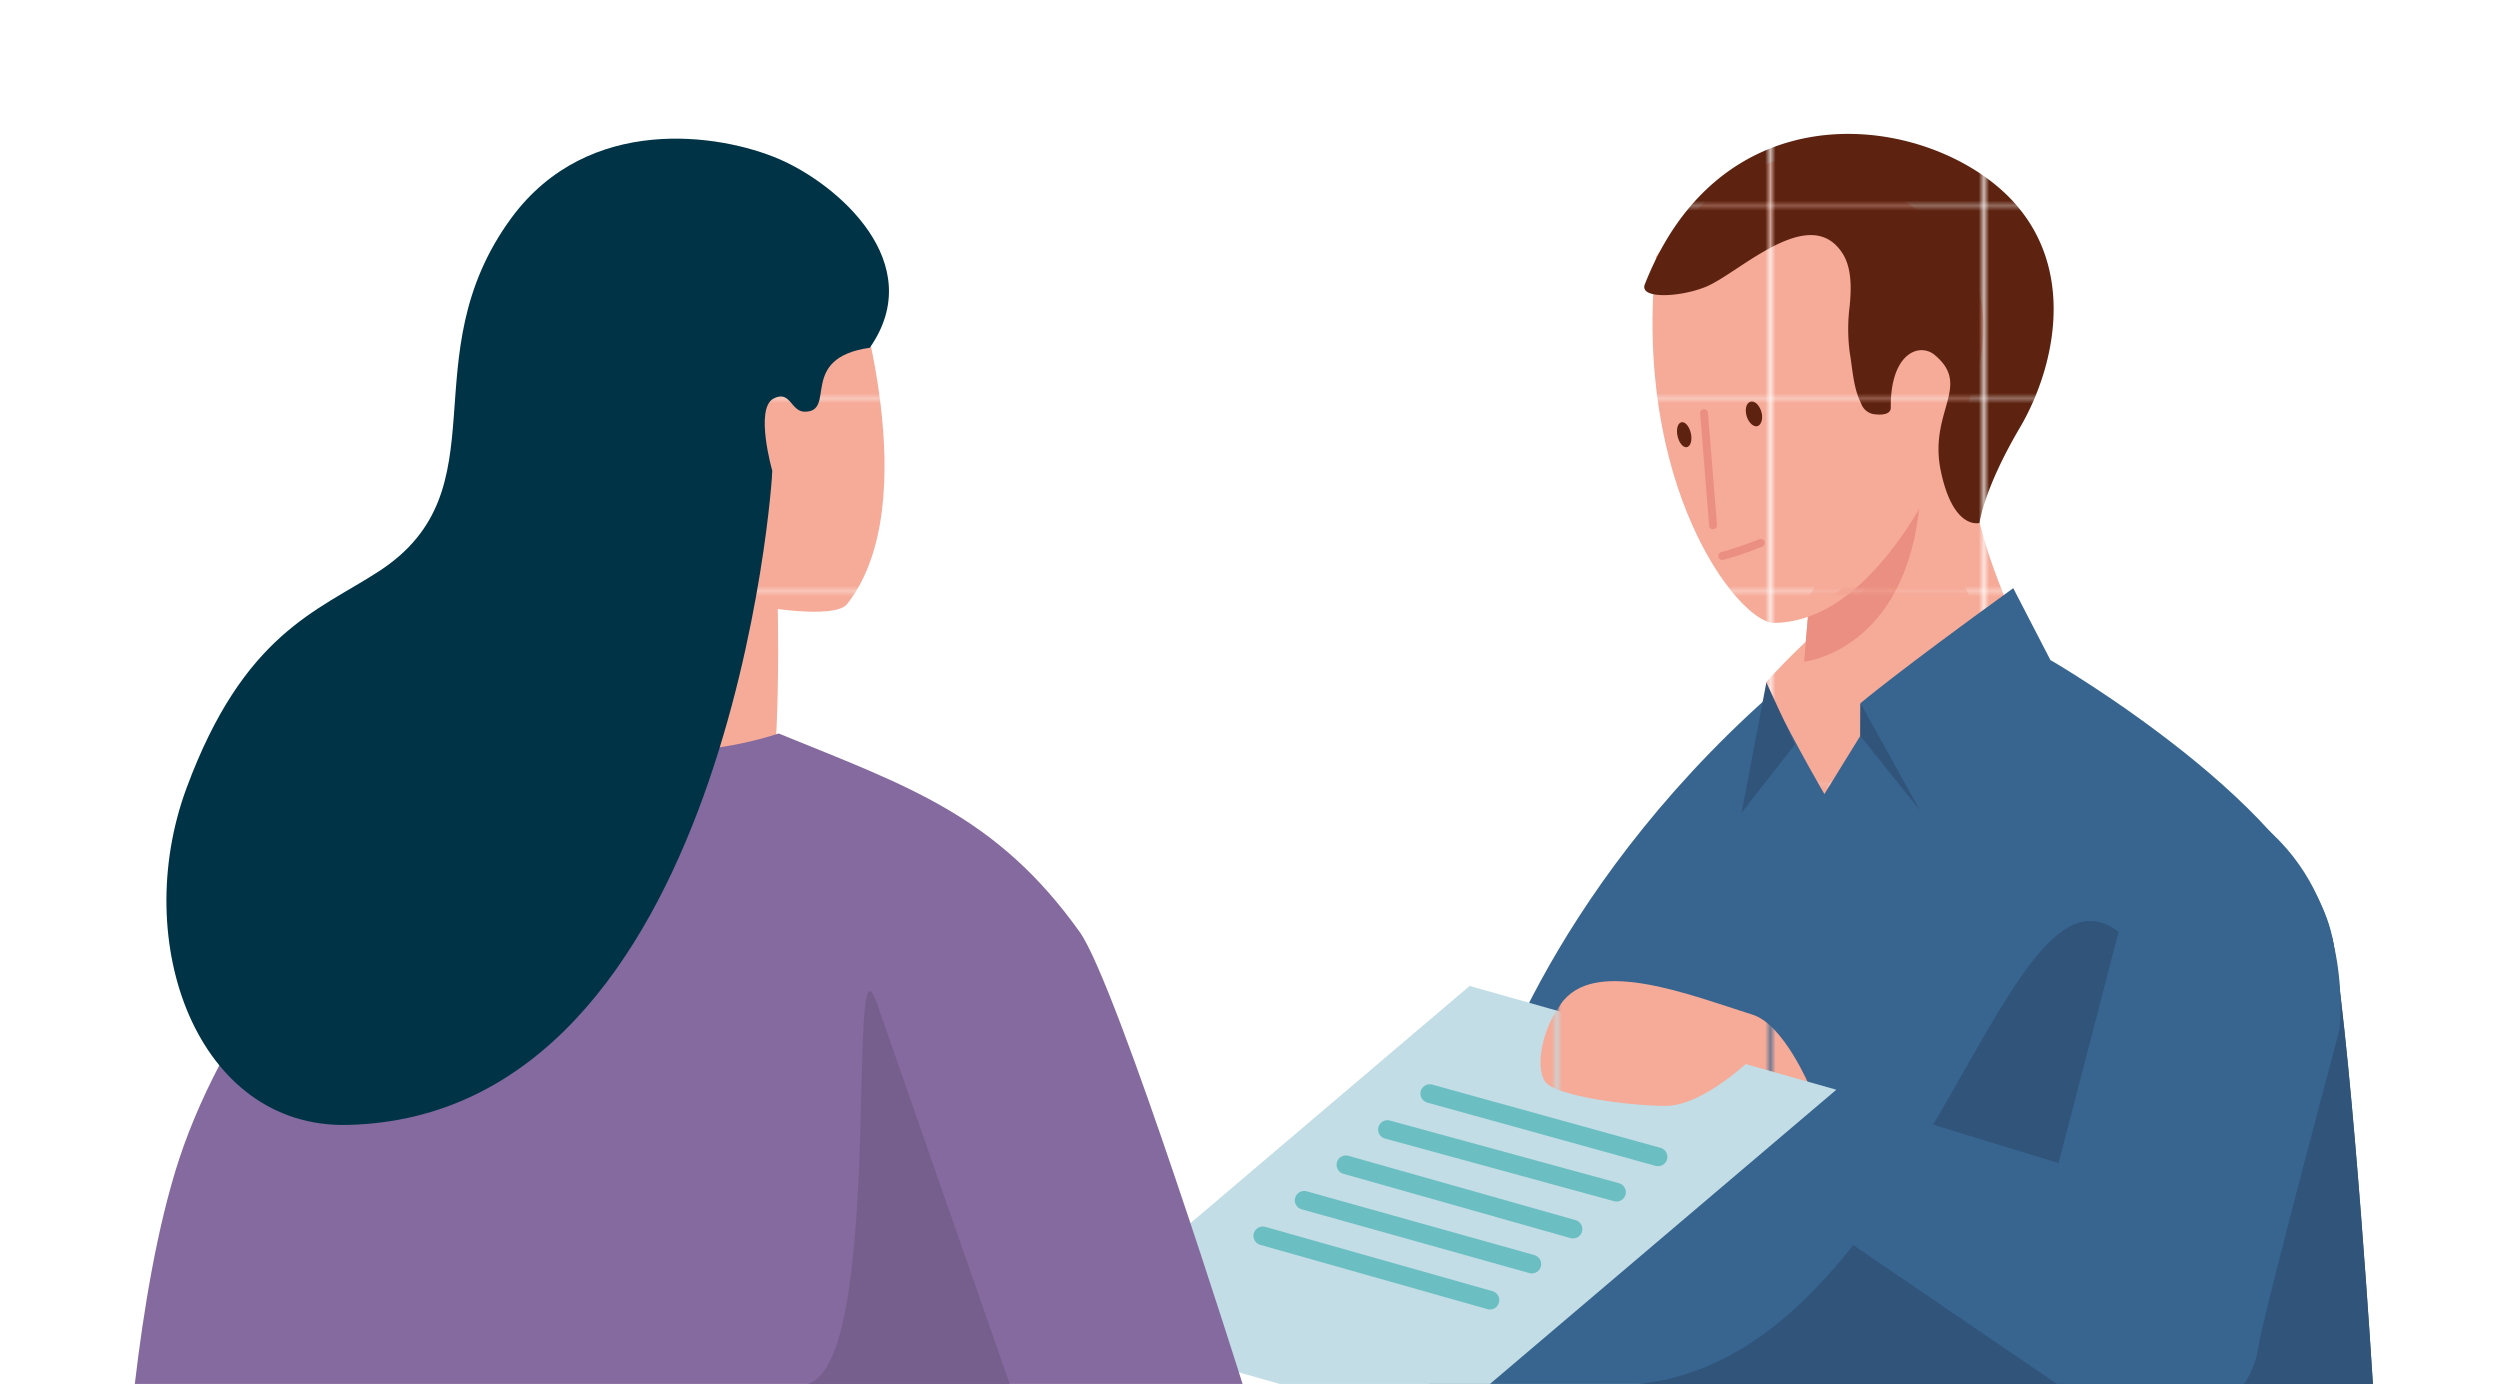 <svg xmlns="http://www.w3.org/2000/svg" xmlns:xlink="http://www.w3.org/1999/xlink" width="336" height="186" viewBox="0 0 336 186"><defs><pattern id="a" width="40.32" height="36.65" patternTransform="translate(66.09 2.09) scale(0.7)" patternUnits="userSpaceOnUse" viewBox="0 0 40.32 36.65"><rect width="40.32" height="36.65" fill="none"></rect><rect width="40.32" height="36.65" fill="#f6aa98"></rect></pattern><pattern id="b" width="40.32" height="36.65" patternTransform="translate(66.09 2.09) scale(0.7)" patternUnits="userSpaceOnUse" viewBox="0 0 40.32 36.65"><rect width="40.32" height="36.65" fill="none"></rect><rect width="40.32" height="36.65" fill="#f6aa98"></rect></pattern><clipPath id="e"><path d="M271.73,85.43s-6.07-12.3-6.48-20.31-11.92-1.5-11.92-1.5L243.24,80l-3.84,44.35Z" fill="url(#a)"></path></clipPath><pattern id="f" width="40.32" height="36.65" patternTransform="translate(66.09 2.09) scale(0.7)" patternUnits="userSpaceOnUse" viewBox="0 0 40.32 36.65"><rect width="40.32" height="36.65" fill="none"></rect><rect width="40.32" height="36.65" fill="#ea8f81"></rect></pattern><pattern id="h" width="40.32" height="36.65" patternTransform="translate(66.09 2.09) scale(0.7)" patternUnits="userSpaceOnUse" viewBox="0 0 40.32 36.65"><rect width="40.32" height="36.65" fill="none"></rect><rect width="40.32" height="36.65" fill="#5d2310"></rect></pattern></defs><path d="M69.43,98.59,79,75.11,92.57,43.05l22.26-5.19s9.75,29.76-1,43.35c-1.46,1.8-9.3.64-9.3.64s.24,9.75-.3,18.74C103.92,106.46,70.52,109.49,69.43,98.59Z" fill="url(#b)"></path><path d="M260.36,71.72l5,9.67-21.82,26.79-6.19-16.45S244.69,83.06,260.36,71.72Z" fill="url(#b)"></path><path d="M271.73,85.43s-6.07-12.3-6.48-20.31-11.92-1.5-11.92-1.5L243.24,80l-3.84,44.35Z" fill="url(#b)"></path><g clip-path="url(#e)"><path d="M258.06,67.17S247.14,81.45,242.9,82.1c-.19-.5-.59,6.86-.59,6.86S256.32,87.66,258.06,67.17Z" fill="url(#f)"></path></g><path d="M238,93.4c4,7.91,7.2,13.32,7.2,13.32L250,98.94l25.6-10.22s35.26,20.44,38,38,5.32,59.38,5.32,59.38L192,186.17l7.37-36.6s7.8-28.83,38.57-56.17" fill="#37658f"></path><path d="M270.58,79.05l5,9.67-21,26.34-4.51-20.57S254.91,90.38,270.58,79.05Z" fill="#37658f"></path><polygon points="237.4 91.72 241.24 100.06 234.07 109.22 237.4 91.72" fill="#31547a"></polygon><polygon points="250.02 94.47 258.06 108.94 250 98.87 250.02 94.47" fill="#31547a"></polygon><path d="M264,55.61s-9.61,28.09-25.7,28.11c-4.85-.35-18.95-18.51-15.73-49.21,0,0,12.42-18.4,25.19-12S271.83,35.88,264,55.61Z" fill="url(#b)"></path><path d="M266.05,70.28s.53-4.48,5.38-12.73c5.1-8.64,8.37-23.75-3.79-33.15s-36.72-11.18-46.55,13.75c-.93,2.08,4.67,1.83,8.17.4,4.49-1.84,14-11.42,18.41-4.44,1.24,2,1.14,4.74.93,7a24.13,24.13,0,0,0,0,6.24c.39,2.25.47,4.76,1.52,6.83a2.17,2.17,0,0,0,2,1.51c.67.08,2,.07,2-.9-.08-7.4,3.93-8.85,6-7,4.85,4.15-.88,7.5.7,15.4C262.5,71.35,266.05,70.28,266.05,70.28Z" fill="url(#h)"></path><path d="M225.5,58.77c.25.91.84,1.5,1.31,1.3s.66-1.09.4-2-.83-1.49-1.31-1.29S225.25,57.85,225.5,58.77Z" fill="url(#h)"></path><path d="M234.77,56c.29.9,1,1.47,1.5,1.25s.73-1.11.43-2-.95-1.47-1.49-1.25S234.48,55.09,234.77,56Z" fill="url(#h)"></path><path d="M230.26,71.13h0a.55.55,0,0,0,.5-.58l-1.21-15A.52.52,0,0,0,229,55a.54.54,0,0,0-.5.57l1.2,15A.54.54,0,0,0,230.26,71.13Z" fill="url(#f)"></path><path d="M231.49,75.24l.14,0a45.43,45.43,0,0,0,5.21-1.78.53.53,0,0,0,.3-.7.54.54,0,0,0-.7-.29,46.16,46.16,0,0,1-5.1,1.73.54.54,0,0,0,.15,1.06Z" fill="url(#f)"></path><path d="M285.33,125.74c16.6,15,27.1-6.48,28.28,1,2.76,17.55,5.32,59.38,5.32,59.38l-102.05.06C258,186.12,268.73,110.77,285.33,125.74Z" fill="#31547a"></path><path d="M285.86,120.94l-9.19,35.38-33.42-10.23L228.05,153l48,32.73s7.39,5.37,13.86,5.5c9.24,0,12.91-5.54,13.59-10.06S314.4,138.5,314.4,138.5s2.17-16-9-26.44S285.86,120.94,285.86,120.94Z" fill="#37658f"></path><path d="M243.25,146.09s-3.56-8.53-7.78-9.74c-8.55-2.72-20.52-7.4-25.23-2S225,143.44,225,143.44Z" fill="url(#b)"></path><polygon points="143.92 178.05 193.19 192 246.8 146.46 197.52 132.51 143.92 178.05" fill="#c2dde5"></polygon><line x1="169.72" y1="166.1" x2="200.25" y2="174.74" fill="#c2dde5" stroke="#6bbfc3" stroke-linecap="round" stroke-miterlimit="10" stroke-width="2.51"></line><line x1="175.28" y1="161.32" x2="205.88" y2="169.89" fill="#c2dde5" stroke="#6bbfc3" stroke-linecap="round" stroke-miterlimit="10" stroke-width="2.51"></line><line x1="180.89" y1="156.55" x2="211.41" y2="165.19" fill="#c2dde5" stroke="#6bbfc3" stroke-linecap="round" stroke-miterlimit="10" stroke-width="2.51"></line><line x1="217.26" y1="160.23" x2="186.47" y2="151.81" fill="#c2dde5" stroke="#6bbfc3" stroke-linecap="round" stroke-miterlimit="10" stroke-width="2.51"></line><line x1="222.84" y1="155.48" x2="192.16" y2="146.98" fill="#c2dde5" stroke="#6bbfc3" stroke-linecap="round" stroke-miterlimit="10" stroke-width="2.51"></line><path d="M235.47,142.23s-6.52,6.4-11.59,6.4-14.72-1.33-16.17-3.2-.49-7.54,2.53-11.05C215.79,135.59,235.47,142.23,235.47,142.23Z" fill="url(#b)"></path><path d="M18.1,186.17c1.18-10.11,3.06-21.51,6-30.45,6.29-19,22.07-39.91,44.79-58.92,8.66,4.84,23.67,5.74,35.77,1.78,17.38,7.1,29.27,11,40.46,26.69,5,7,21.91,60.82,21.91,60.82Z" fill="#846a9e"></path><path d="M135.74,186.11h-28c11.47,0,5.86-63.48,10.07-51.38S135.74,186.11,135.74,186.11Z" fill="#765f8d"></path><path d="M103.79,63.26c.13.42-5.7,86.84-57.14,87.93-20.11.42-29.27-24.51-21.57-45.3S42.67,82.15,50.93,76.78c16.89-11,4-28.72,17.83-47.53,10.35-14,28-11.28,35.93-7.88s20.15,14,12.21,25.37c-9.72,1.37-4.38,8.63-8.76,8.59-1.87,0-1.9-3-4.22-1.74C101.43,55,103.79,63.26,103.79,63.26Z" fill="#003346"></path></svg>